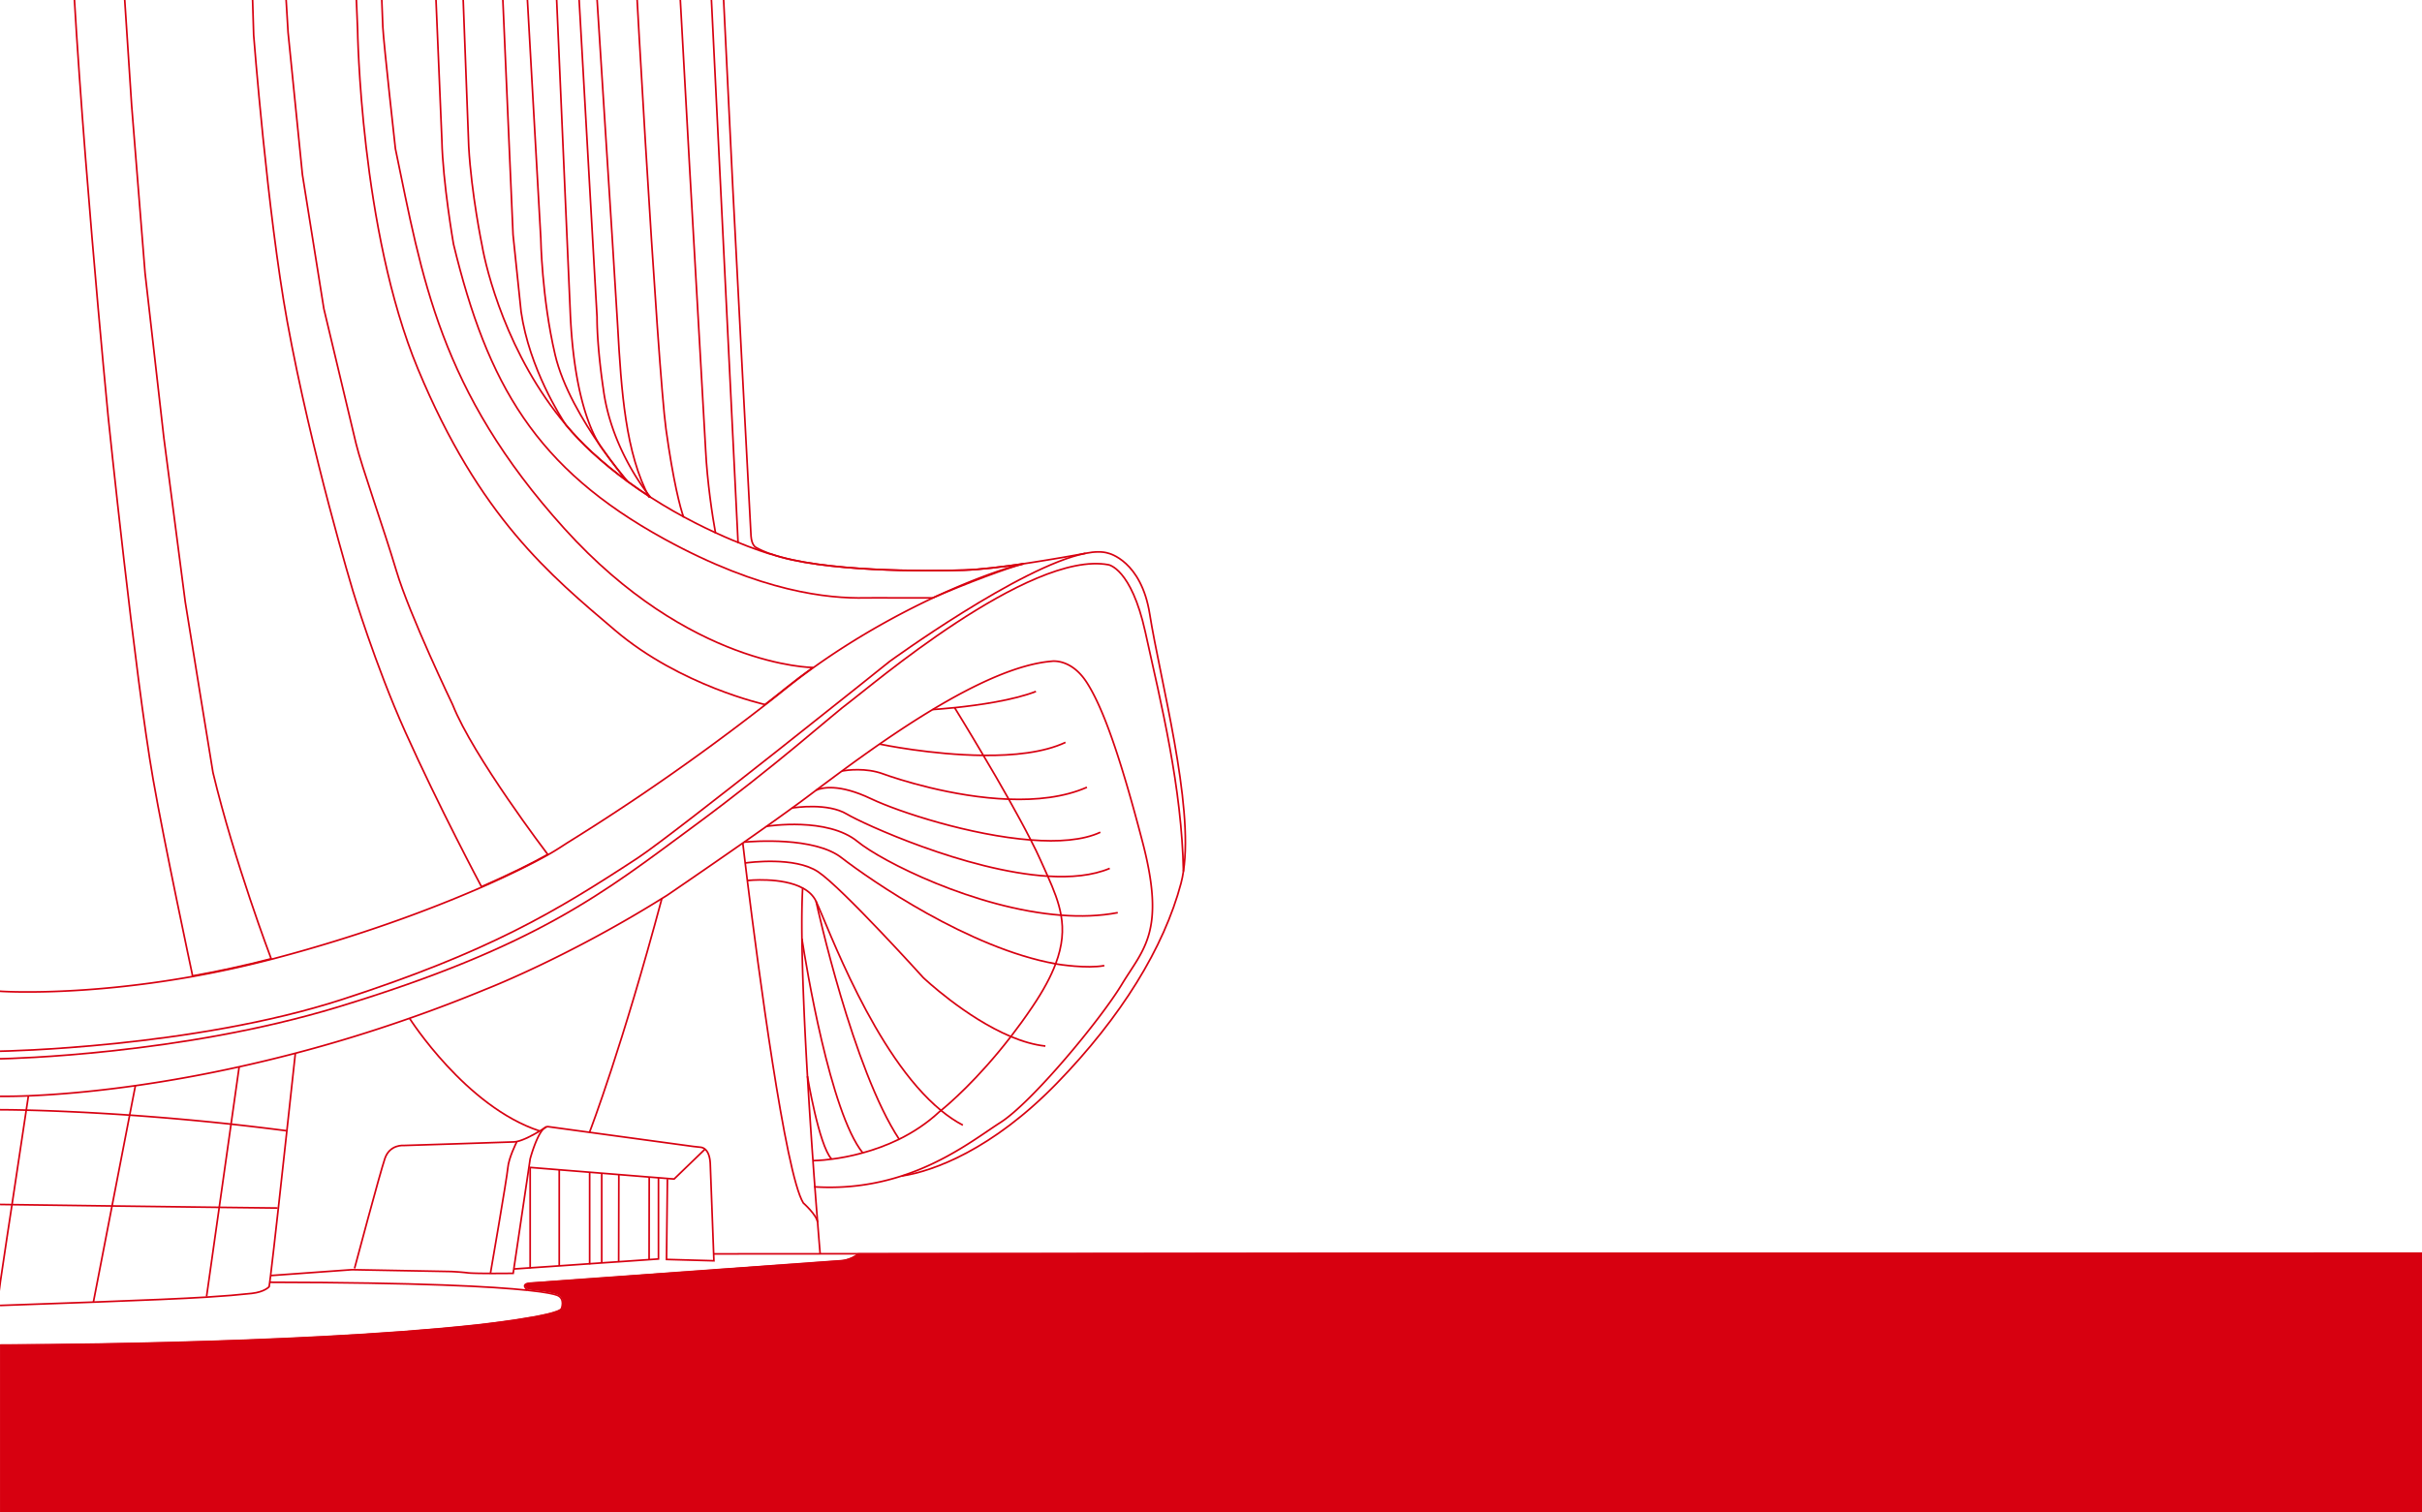 <svg xmlns="http://www.w3.org/2000/svg" fill="none" viewBox="0 0 1441 900"><path stroke="#D70010" d="m416.408-140 22.73 463.34M397.408-140.5c5.43 115.7 21.4 387.41 22.42 408.35.93 18.95 4.04 39.33 5.9 49.5M371.908-140.5c4.58 107.4 19.52 361.17 24.33 395.84 4.31 31.08 8.48 47.01 10.53 52.55M346.408-141c5.29 86.95 19.36 304.1 21.08 334.99 2.14 38.61 4.72 75.94 18.88 102.11M161.288 570.38l.05.15c-16.4 4.25-32.08 7.61-46.79 10.22l-.31-1.71s-16.5-77.3-23.14-115.28c-10.77-61.46-26.74-215.82-26.74-215.82S46.018 59.63 42.038-45.28c-4.01-104.91-11.98-335.49-11.98-335.49l-8.77-270.87-10.79-320.76-4.66-147.6h27.32l13.24 427.66 4.78 107.43 4.25 122.89 3.21 98.92 4.78 115.95 3.72 108.51 4.78 103.71 6.38 97.35 8 99.99 11.16 97.88 12.75 97.86c3.19 20.22 16.5 101.58 16.5 101.58 12.76 53.19 34.57 110.64 34.57 110.64l.01.01Z"/><path stroke="#D70010" d="M483.648 397.22c-5.56 3.99-11.06 8.17-16.5 12.54-4.03 3.26-8.04 6.42-12.01 9.49 0 0-50.22-11.09-89.07-44.06-38.82-33-80.76-67.38-117.4-155.6-34.33-82.57-35.92-202.24-35.92-202.24L166.658-1120h17.66c2.68 70.76 42.95 1126.38 43.46 1136.14.53 10.1 7.47 72.35 7.47 72.35 15.94 76.58 26.06 143.61 100.52 226.04 74.48 82.45 147.89 82.69 147.89 82.69h-.01Z"/><path stroke="#D70010" d="M357.299 265.54c-5.36-7.95-16.04-30.29-18.05-80.56l-56.79-1304.76h16.38l41.74 1049.17 14.64 259.3c0 18.62 3.72 42.57 3.72 42.57 4.78 37.23 28.05 64.57 28.05 64.57a264.83 264.83 0 0 1-13.75-9.46c-1.98-2.32-8.48-10.1-15.94-20.83Z"/><path stroke="#D70010" d="M357.309 265.56c7.47 10.73 13.96 18.5 15.94 20.82-7.17-5.22-14.3-11.02-21.19-17.35-5.53-5.1-10.63-10.46-15.29-16.02-2.97-4.44-21.84-33.72-26.74-67.49l-4.78-45.75-54.64-1259.53h15.32l38 943.85 17.83 317.81s.53 35.12 8.5 69.16c4.49 19.18 16.69 39.64 27.06 54.5h-.01ZM325.658 508.15l.22.31c-9.45 5.29-22.78 11.93-39.43 19.2l-.17-.36s-25.17-47.23-45.2-91.89c-17.83-39.76-31.11-83.78-31.11-83.78s-24.74-81.77-39.11-160.5c-11.76-64.52-19.93-170.21-19.93-170.21l-5.58-183.5-8-176.59-6.91-218.62-8.5-217-12.1-345.21h18.58l29.16 783.49 8.5 267.01 5.32 88.83 8.53 84.57 12.75 79.79s15.97 67.01 19.16 80.32c3.19 13.29 16.48 50.51 23.94 75.52 7.88 26.48 33.51 79.79 33.51 79.79 12.22 30.85 56.38 88.83 56.38 88.83h-.01Z"/><path stroke="#D70010" d="M336.999 253.16c4.66 5.56 9.76 10.92 15.29 16.02 6.89 6.33 14.01 12.15 21.19 17.37 4.59 3.38 9.2 6.52 13.74 9.45 36.45 23.46 70.01 33.41 71.36 33.8l.05-.14c30.75 10.73 92.86 10.34 115.16 9.61 9.57-.31 22.8-1.93 35.41-3.79-8.86 2.01-35.56 12.13-54.3 20.32h-19.24c-15.97 0-13.91-.13-21.01 0-21.82.39-61.5-3.31-119.31-35.01-76.58-42.03-105.3-92.04-125.52-175.53 0 0-6.38-36.72-6.91-61.72l-50.44-1203.16h20.87l45.54 1206.89c1.59 28.19 7.97 59.04 7.97 59.04 2.37 13.6 14.66 64.98 50.15 106.85Z"/><path stroke="#D70010" stroke-miterlimit="10" d="M314.048 767.83c-20.51-2.2-63.53-4.61-153.4-4.78"/><path stroke="#D70010" stroke-miterlimit="10" d="M.008 800.41s173.16.12 283.24-11.84c0 0 48.68-5.31 50.8-9.86 0 0 2.39-6.11-2.66-7.97-1.79-.65-6.28-1.76-17.32-2.92M175.73 626.77s-2.35 21.09-5.05 46.14c-1.62 14.71-3.41 31.09-5.07 46.02-1.86 16.55-3.53 31.36-4.61 40.12-.19 1.52-.36 2.85-.51 3.96-.15 1.09-.27 1.98-.36 2.68 0 0-2.66 3.14-10.36 3.99-8 .87-16.09 1.57-26.84 2.22-14.98.92-35.1 1.76-67.33 2.97-15.29.56-34.11 1.21-55.58 1.98"/><path stroke="#D70010" stroke-miterlimit="10" d="m142.298 634.84-4.83 34.11-7.03 49.52-7.54 53.07M55.6 774.73l11.06-57.08 10.48-54.06 3.41-17.51.05-.31"/><path stroke="#D70010" stroke-miterlimit="10" d="m165.17 718.88-34.74-.41c-18.31-.24-41.57-.53-63.78-.82-23.24-.29-45.37-.58-59.52-.8-2.56-.02-4.86-.07-6.84-.1H.02"/><path stroke="#D70010" stroke-miterlimit="10" d="m16.859 652.4-1.24 8.21-8.48 56.24s-5.23 34.03-6.84 45.39c-.25 1.74-.92 6.98-.92 6.98"/><path stroke="#D70010" stroke-miterlimit="10" d="M.008 660.38s6.23 0 15.6.24c13.09.31 34.47 1.11 61.53 2.97 17.88 1.26 38.24 2.97 60.32 5.36 10.63 1.16 21.67 2.46 33.02 3.94M.008 652.4s6.42.12 16.74-.29c13.65-.55 35.58-2.05 63.8-6.04a822.61 822.61 0 0 0 61.75-11.23c10.58-2.32 21.62-4.98 33.07-7.97 21.5-5.63 44.4-12.51 68.34-20.92 14.81-5.17 30-10.94 45.54-17.37 0 0 47.69-18.46 104.53-53.87 1.06-.65 2.13-1.3 3.19-1.98 0 0 21.76-14.83 44.69-30.85.34-.24.72-.48 1.06-.75 4.66-3.26 9.35-6.55 13.89-9.78 5.15-3.65 10.15-7.22 14.69-10.53.89-.65 1.79-1.3 2.66-1.93 3.29-2.39 7.25-5.36 11.69-8.72 4.59-3.43 9.73-7.27 15.32-11.38a952.91 952.91 0 0 1 22.88-16.38c10-6.91 20.63-13.91 31.38-20.36 24.69-14.83 50.08-26.82 70.32-28.53 0 0 11.69-2.03 21.14 12.76 9.18 14.37 19.16 41.48 33.12 94.94 13.96 53.46.39 63.44-12.37 84.57-12.76 21.14-53.46 70.23-72.21 82.18-12.13 7.73-31.43 23-58.8 31.84-14.81 4.78-31.96 7.68-51.62 6.47-.17 0-.31-.02-.48-.02"/><path stroke="#D70010" stroke-miterlimit="10" d="M477.55 528.33v.12c-.46 8.31-.58 18.6-.43 30.15.29 24.01 1.62 53.48 3.29 81.87 1.04 17.71 2.17 35 3.29 50.27.36 5.46.75 10.65 1.11 15.53.6 8.04 1.16 15.2 1.64 21.14a3185.5 3185.5 0 0 0 1.47 18.34M424.889 746.16l63.03-.05 22.9-.03 930.201-.34M324.898 670.66c.48-.19.97-.27 1.45-.17l24.38 3.33 61.68 8.4 4.46.49c.36.04.8.14 1.28.34 1.88.77 4.32 3.16 4.47 10.29l1.98 52.81.15 4.11-28.19-.8.53-47.86M160.918 759.06h.07l48.07-3.46h1.84l57.47 1.06s5.85.27 10.1.8c1.93.24 7.68.31 13.36.34 6.79 0 13.5-.07 13.5-.07l.41-2.8 8.96-60.34.73-4.95s3.77-14.28 8.28-18.19c.36-.31.75-.58 1.11-.72"/><path stroke="#D70010" stroke-miterlimit="10" d="m419.448 683.85-18.38 17.76-3.96-.31-5.27-.43-5.58-.43-18.07-1.47-10.15-.82-7.22-.58-18.02-1.45-17.37-1.4v60.1M314.169 767.9s0-.02-.1-.07c-.77-.6-4.66-3.77 1.38-4.25 6.67-.53 184.59-13.31 184.59-13.31s5.51 0 10.8-4.18c.02-.02.07-.05.1-.07"/><path stroke="#D70010" stroke-miterlimit="10" d="m305.709 755.14 9.72-.67 17.32-1.18 18.07-1.26 7.22-.51 10.05-.68 18.17-1.26 5.51-.39v-48.34M357.998 698.13v53.39M332.729 696.09v56.85M386.259 700.43l-.07 49.16"/><path stroke="#D70010" stroke-miterlimit="10" d="m368.188 698.95-.1 51.89v.24M350.818 697.62v54.79M325.139 670.5l-.24.17c-.03 0-.05 0-.07.05-.27.17-.63.41-1.11.72-.68.43-1.59.99-2.63 1.64-3.82 2.29-9.59 5.43-13.7 6.26-.53.12-1.04.17-1.52.19-6.38.27-65.68 2.13-65.68 2.13s-8.24-.8-11.18 7.71c-2.92 8.53-18.07 65.44-18.07 65.44"/><path stroke="#D70010" stroke-miterlimit="10" d="M307.458 679.53h-.02c-.27.58-4.78 9.49-5.29 15.44-.53 6.11-10.32 62.59-10.32 62.59M243.758 606.12s33.39 52.54 77.28 66.89M350.678 673.95l.05-.12c1.01-2.63 19.37-50.7 43.05-139.1M442.689 501.13c5.39-.48 41.74-3.29 57.95 9.25 17.39 13.46 75.93 53.92 127.43 63.17.48.1.94.19 1.42.26 0 0 17.15 2.78 27.54.8"/><path stroke="#D70010" stroke-miterlimit="10" d="M443.219 513.57s.05 0 .14-.02c2.22-.31 29.57-3.96 43.34 5.22 14.37 9.57 62.64 63.03 62.64 63.03s24.98 23.7 52.11 35.05c6.84 2.85 13.77 4.93 20.51 5.65"/><path stroke="#D70010" stroke-miterlimit="10" d="M444.818 523.96s20.29-2.2 32.73 4.49c3.48 1.86 6.33 4.4 7.97 7.88l.02.07c6.93 14.59 34.62 91.82 74.33 124.41 4.2 3.45 8.53 6.43 13 8.74"/><path stroke="#D70010" stroke-miterlimit="10" d="m441.959 501.66.07.75s.48 4.08 1.33 11.14c.36 2.97.8 6.47 1.28 10.44 6.31 50.68 22.56 174.49 33.29 191.86 0 0 8.09 7.17 8.5 11.57M485.52 536.33s0 .02.02.07c.65 3.02 21.96 99.89 49.43 141.54M477.119 558.6c2.41 15.51 16.84 103.56 36.19 127.45M480.398 640.45s6.72 40.84 14.3 49.22M455.969 491.8l.83-.16s35.51-5.58 53.46 9.18c14.23 11.69 69.69 39.86 121.05 43.8 11.62.89 23.05.53 33.72-1.52M471.148 480.86s.05 0 .15-.05c1.79-.26 21.16-3.19 32.56 3.65 9.32 5.58 70.9 33.92 119.53 36.94 13.84.87 26.62-.31 36.86-4.64M485.588 470.19h.05c3.38-1.47 13.41-4.01 32.59 5.12 16.72 7.97 59.28 21.77 95.04 24.54 16.23 1.28 31.07.26 41.4-4.59M500.959 458.78s.05.02.05 0c2.95-.51 14.11-2.05 24.4 1.74 8.07 2.97 41.21 13.87 74.79 15.07 16.33.6 32.78-1.09 46.48-7.1M523.248 442.81l.97.15s29.91 6.26 60.85 6.55c17.78.19 35.87-1.62 48.85-7.73M554.889 422.23s5.88-.34 13.8-1.18c13.46-1.43 34.11-4.32 47.66-9.59"/><path stroke="#D70010" stroke-miterlimit="10" d="m567.968 421.13.91 1.49s7.13 11.52 16.18 26.89c4.76 8 10.05 17.05 15.12 26.09 4.71 8.41 9.28 16.76 13.07 24.23 2.29 4.42 4.28 8.53 5.89 12.15 1.45 3.29 2.88 6.4 4.23 9.42 3.6 8.12 6.57 15.51 7.92 23.21 1.55 8.72.97 17.85-3.21 28.94-2.8 7.44-7.22 15.75-13.72 25.39-4.35 6.47-8.7 12.44-12.92 17.9-19.93 25.8-37.37 40.56-41.57 43.97-.63.51-.97.77-.97.77-7.46 6.98-15.73 12.3-23.94 16.35-7.46 3.65-14.91 6.26-21.67 8.12-7.15 1.98-13.6 3.12-18.58 3.74-6.42.87-11.04.89-11.04.89"/><path stroke="#D70010" stroke-miterlimit="10" d="M.008 625.54h.55s114.38-1.98 203.19-30.85c86.7-28.19 126.05-51.6 175.53-84.04 22.32-14.64 149.99-117.02 149.99-117.02s77.91-56.7 116.56-64.36c5.48-1.09 10.17-1.18 13.75 0 0 0 19.42 4.4 24.47 36.16 6.18 38.94 26.23 112.69 20.05 153.11-.36 2.46-.84 4.81-1.42 7.01-10.12 38.29-35.63 79.77-73.95 119.14-38.29 39.35-73.39 52.3-92.14 55.1M609.088 335.46c-12.61 1.86-25.85 3.48-35.41 3.79-22.3.73-84.41 1.11-115.16-9.61-3.36-1.18-6.38-2.51-8.89-3.96 0 0-2.42-1.18-2.8-6.76-.41-5.6-10.77-205.84-10.77-205.84l-15.15-310.37-14.76-282.83-19.16-433.65-9.91-205.85"/><path stroke="#D70010" stroke-miterlimit="10" d="M645.829 329.28c-4.95.94-20.27 3.7-36.62 6.16M-1.361 589.74c.75.1 1.92.17 1.92.17s46.72 3.17 113.88-8.79a613.384 613.384 0 0 0 46.79-10.22c.87-.22 1.74-.43 2.61-.68 49.72-13.14 91.77-28.75 122.5-42.18 16.64-7.27 29.98-13.92 39.42-19.21 5.58-3.12 9.66-5.96 12.54-7.76 15.45-9.64 60.88-37.93 116.73-81.46 3.96-3.07 7.97-6.23 12.01-9.49 5.43-4.37 10.94-8.55 16.5-12.54 28.72-20.61 58.46-36.24 82.59-46.79 18.75-8.19 34.09-13.33 42.95-15.34 0-.02.07-.02.12-.02"/><path stroke="#D70010" stroke-miterlimit="10" d="M-.14 630.06H.3c5.87-.12 107.619-2.56 200.379-30.7 119.67-36.31 159.56-69.02 211.04-106.92 51.46-37.9 83.78-67.42 94.14-74.98 10.36-7.59 106.51-90.18 153.59-81.39 0 0 13.55 1.98 21.93 39.88 9.57 43.27 21.77 92.67 22.71 142.6"/><path fill="#D70010" d="m828.408 745.31-317.46.4c-5.29 4.18-10.8 4.18-10.8 4.18s-177.92 12.78-184.59 13.31c-6.04.48-2.15 3.65-1.38 4.25 11.04 1.16 15.53 2.27 17.32 2.92 5.05 1.86 2.66 7.97 2.66 7.97-2.13 4.54-50.8 9.86-50.8 9.86C173.268 800.16.528 800.04.528 800.04h-.52V900H1441.01V745.31H828.408Z"/></svg>